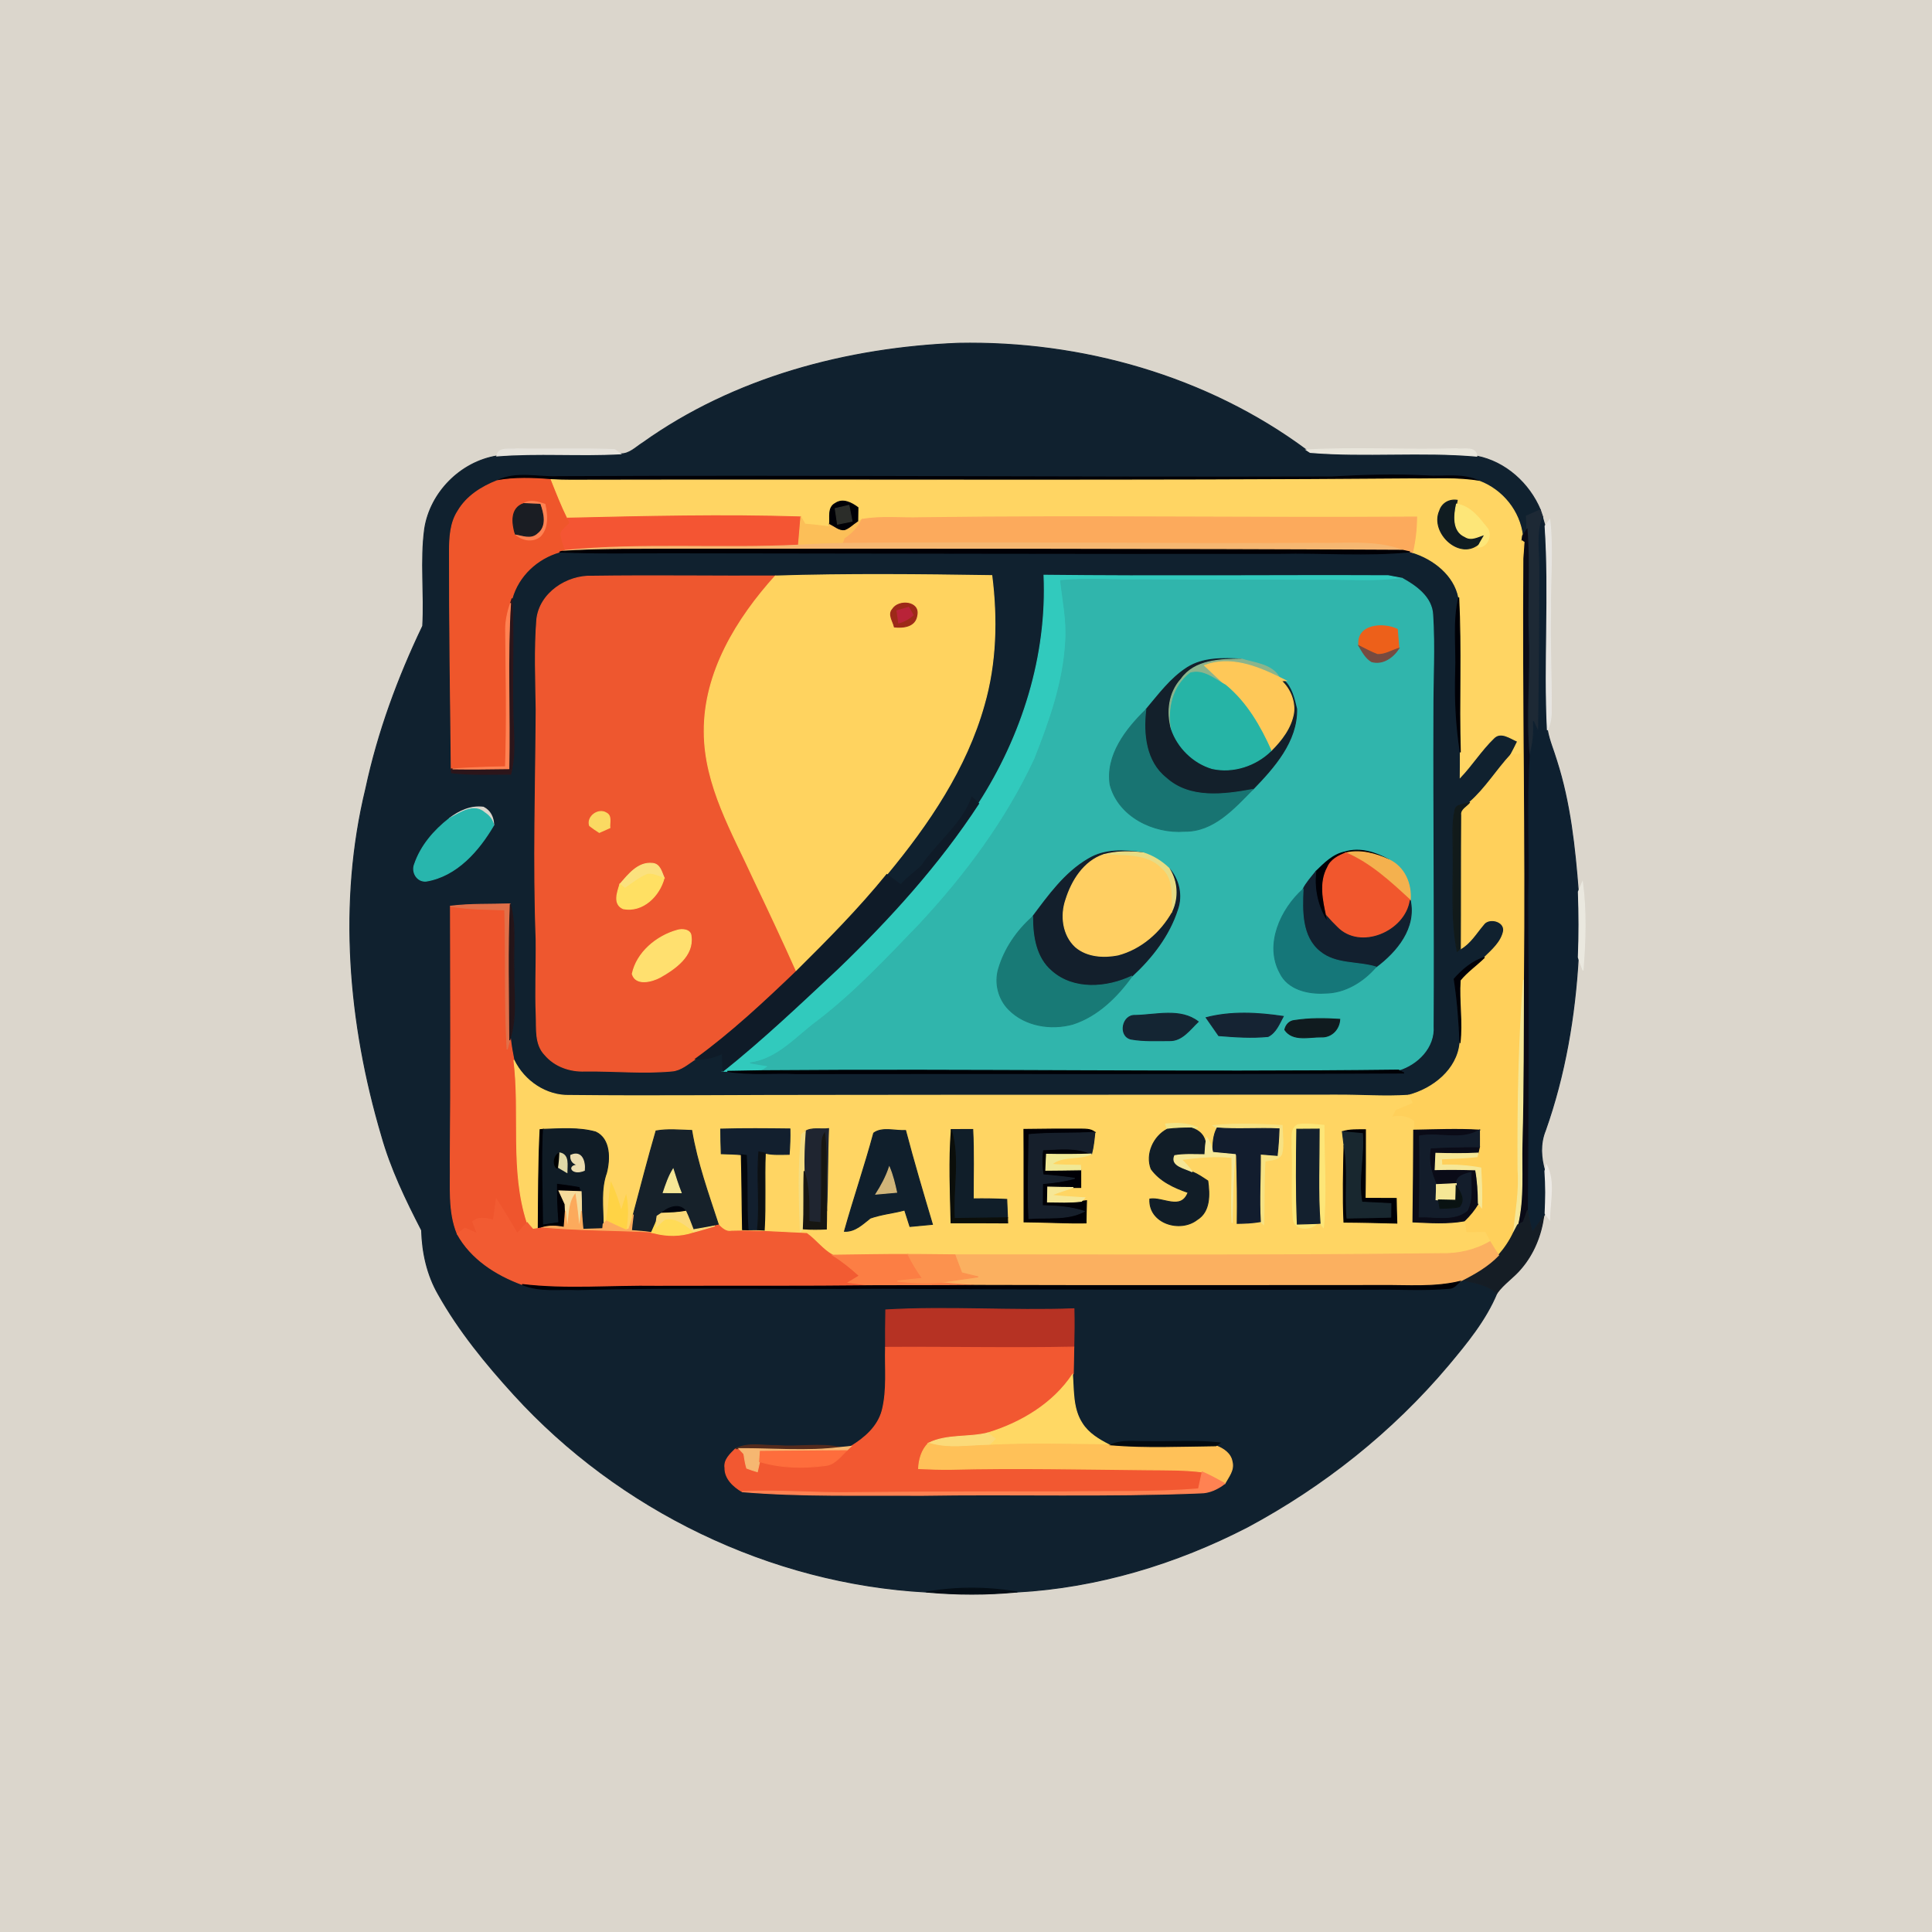 <?xml version="1.0" encoding="utf-8"?>
<svg xmlns="http://www.w3.org/2000/svg" height="512pt" version="1.1" viewBox="0 0 512 512" width="512pt">
<path d="M 0.00 0.00 L 512.00 0.00 L 512.00 512.00 L 0.00 512.00 L 0.00 0.00 Z" fill="#dbd6cc" opacity="1.00" stroke="#dbd6cc" stroke-width="0.25"/>
<path d="M 170.38 117.33 C 194.62 100.04 224.50 92.14 253.98 90.97 C 286.60 90.32 319.85 99.71 346.18 119.23 L 347.20 119.90 C 361.90 121.11 376.69 119.59 391.38 120.89 C 398.96 122.37 405.25 128.09 408.21 135.12 C 406.97 135.67 405.74 136.21 404.51 136.76 C 404.57 137.93 404.63 139.11 404.68 140.29 C 404.39 140.71 403.79 141.56 403.49 141.98 C 402.71 135.49 398.22 129.91 392.15 127.57 C 387.76 125.32 382.66 126.44 377.94 126.10 C 369.62 125.66 361.30 125.92 352.99 126.39 C 284.66 126.59 216.33 125.99 148.01 126.31 C 142.59 126.57 136.84 124.85 131.75 127.39 C 127.64 129.00 123.68 131.49 121.39 135.38 C 119.33 138.51 119.14 142.36 119.12 145.99 C 119.09 165.25 119.37 184.51 119.59 203.77 L 119.65 204.79 C 124.86 205.43 130.11 205.16 135.34 205.16 C 136.82 199.54 135.94 193.73 135.93 188.01 C 135.73 178.20 136.19 168.38 135.70 158.58 C 137.37 152.61 142.36 147.97 148.27 146.29 C 157.83 146.70 167.40 146.51 176.97 146.51 C 230.97 146.55 284.97 146.73 338.97 146.66 C 350.53 146.40 362.13 147.38 373.66 146.25 L 374.33 146.39 C 379.89 148.08 385.43 152.40 386.58 158.34 C 385.04 164.83 386.02 171.50 385.76 178.09 C 385.54 185.21 385.87 192.34 387.00 199.38 C 387.03 201.59 386.98 203.81 386.97 206.02 C 390.11 202.71 392.56 198.79 395.85 195.62 C 397.72 193.67 400.27 195.68 402.18 196.47 C 401.60 197.66 401.01 198.85 400.38 200.01 C 396.61 204.09 393.69 208.93 389.50 212.61 C 388.33 213.32 386.00 212.94 385.60 214.55 C 384.72 218.28 385.14 222.17 385.08 225.97 C 385.23 234.68 384.47 243.49 386.16 252.10 C 386.37 251.94 386.80 251.63 387.01 251.48 C 389.66 249.98 391.17 247.31 393.09 245.07 C 394.45 242.98 398.86 244.02 398.46 246.76 C 397.86 249.67 395.45 251.73 393.42 253.71 C 390.16 254.72 387.59 256.94 385.37 259.44 C 386.25 265.06 386.67 270.74 386.91 276.42 C 386.22 283.50 379.78 288.56 373.27 290.26 C 366.86 290.68 360.44 290.16 354.03 290.21 C 309.35 290.27 264.68 290.21 220.01 290.28 C 197.01 290.25 174.02 290.55 151.03 290.30 C 144.73 290.50 138.88 286.51 136.19 280.92 C 135.80 278.98 135.45 277.03 135.25 275.06 C 137.03 269.20 136.08 263.05 136.19 257.04 C 135.96 251.21 136.81 245.25 135.23 239.54 C 129.94 239.71 124.64 239.50 119.38 240.15 C 119.40 262.76 119.53 285.38 119.32 308.00 C 119.47 314.34 118.72 320.98 121.19 327.01 C 124.84 333.63 131.43 337.85 138.37 340.40 C 142.98 342.43 148.17 341.52 153.05 341.77 C 180.03 341.05 207.02 341.62 234.00 341.42 C 277.33 341.68 320.65 341.73 363.98 341.66 C 370.62 341.57 377.30 342.02 383.93 341.44 C 385.24 341.47 386.05 340.39 386.91 339.59 C 387.07 339.51 387.37 339.33 387.53 339.24 C 390.72 339.93 394.19 340.38 396.69 342.72 C 393.71 349.88 388.71 355.94 383.78 361.83 C 369.01 379.35 350.77 393.86 330.59 404.67 C 311.71 414.42 290.83 420.74 269.58 421.90 C 261.64 420.54 253.41 420.53 245.47 421.91 C 204.14 419.67 164.11 400.21 136.25 369.66 C 128.75 361.43 121.62 352.73 116.15 342.99 C 113.18 337.83 111.89 331.93 111.73 326.02 C 107.56 317.94 103.59 309.71 101.12 300.91 C 92.36 271.25 89.59 239.22 96.95 208.96 C 100.14 194.03 105.44 179.65 112.02 165.91 C 112.52 157.37 111.39 148.67 112.54 140.13 C 114.02 130.52 122.06 122.42 131.65 120.84 C 142.56 119.95 153.53 120.87 164.46 120.27 C 166.81 120.37 168.52 118.48 170.38 117.33 Z" fill="#10212f" opacity="1.00" stroke="#10212f" stroke-width="0.25"/>
<path d="M 131.65 120.84 C 132.08 118.29 135.15 119.27 136.98 118.95 C 145.61 119.11 154.26 118.78 162.88 119.14 C 163.28 119.42 164.07 119.99 164.46 120.27 C 153.53 120.87 142.56 119.95 131.65 120.84 Z" fill="#e6e3dc" opacity="1.00" stroke="#e6e3dc" stroke-width="0.25"/>
<path d="M 346.18 119.23 C 359.40 118.48 372.67 119.32 385.91 118.92 C 387.78 119.26 391.14 118.12 391.38 120.89 C 376.69 119.59 361.90 121.11 347.20 119.90 L 346.18 119.23 Z" fill="#e9e6dc" opacity="1.00" stroke="#e9e6dc" stroke-width="0.25"/>
<path d="M 131.75 127.39 C 136.84 124.85 142.59 126.57 148.01 126.31 C 216.33 125.99 284.66 126.59 352.99 126.39 C 361.30 125.92 369.62 125.66 377.94 126.10 C 382.66 126.44 387.76 125.32 392.15 127.57 C 386.17 126.51 380.08 127.00 374.04 126.91 C 301.69 127.49 229.33 127.09 156.98 127.24 C 153.35 127.25 149.71 127.32 146.09 127.11 C 141.32 126.72 136.48 126.52 131.75 127.39 Z" fill="#000006" opacity="1.00" stroke="#000006" stroke-width="0.25"/>
<path d="M 121.39 135.38 C 123.68 131.49 127.64 129.00 131.75 127.39 C 136.48 126.52 141.32 126.72 146.09 127.11 C 147.46 130.55 148.80 134.00 150.44 137.32 C 150.64 137.73 150.84 138.15 151.05 138.56 C 150.25 139.55 148.91 140.25 148.62 141.55 C 148.80 143.04 149.40 144.43 149.85 145.85 C 149.63 145.91 149.20 146.03 148.99 146.09 L 148.27 146.29 C 142.36 147.97 137.37 152.61 135.70 158.58 C 135.60 158.89 135.40 159.52 135.30 159.83 C 134.52 162.13 133.97 164.52 134.00 166.96 C 134.11 179.04 134.39 191.13 133.96 203.21 C 129.28 203.29 124.60 203.47 119.93 203.77 L 119.59 203.77 C 119.37 184.51 119.09 165.25 119.12 145.99 C 119.14 142.36 119.33 138.51 121.39 135.38 Z" fill="#ef562b" opacity="1.00" stroke="#ef562b" stroke-width="0.25"/>
<path d="M 146.09 127.11 C 149.71 127.32 153.35 127.25 156.98 127.24 C 229.33 127.09 301.69 127.49 374.04 126.91 C 380.08 127.00 386.17 126.51 392.15 127.57 C 398.22 129.91 402.71 135.49 403.49 141.98 C 403.45 142.32 403.35 142.99 403.31 143.32 C 402.94 148.54 403.47 153.77 403.28 159.00 C 402.94 172.60 403.92 186.22 403.18 199.82 C 402.48 199.86 401.08 199.96 400.38 200.01 C 401.01 198.85 401.60 197.66 402.18 196.47 C 400.27 195.68 397.72 193.67 395.85 195.62 C 392.56 198.79 390.11 202.71 386.97 206.02 C 386.98 203.81 387.03 201.59 387.00 199.38 C 386.60 185.71 387.27 172.00 386.58 158.34 C 385.43 152.40 379.89 148.08 374.33 146.39 C 375.05 143.32 375.40 140.17 375.42 137.02 C 331.59 137.32 287.76 136.61 243.93 137.20 C 238.77 137.37 233.55 136.73 228.44 137.66 L 227.31 138.38 C 227.33 137.41 227.35 135.48 227.36 134.51 C 225.69 133.26 223.36 132.02 221.38 133.40 C 219.29 134.48 220.05 137.14 219.83 139.03 L 219.82 139.61 C 217.66 139.35 215.50 139.06 213.33 138.91 C 212.96 138.27 212.60 137.63 212.24 136.99 C 191.65 136.35 171.03 136.85 150.44 137.32 C 148.80 134.00 147.46 130.55 146.09 127.11 Z" fill="#ffd563" opacity="1.00" stroke="#ffd563" stroke-width="0.25"/>
<path d="M 138.79 133.45 C 140.60 132.35 142.55 133.05 144.41 133.64 C 145.03 136.47 145.33 139.85 143.17 142.13 C 141.08 143.78 138.39 143.18 136.54 141.52 C 138.46 141.82 140.70 142.85 142.36 141.28 C 144.80 139.45 143.97 136.08 143.11 133.64 C 141.67 133.56 140.23 133.50 138.79 133.45 Z" fill="#ff8252" opacity="1.00" stroke="#ff8252" stroke-width="0.25"/>
<path d="M 221.38 133.40 C 223.36 132.02 225.69 133.26 227.36 134.51 C 227.35 135.48 227.33 137.41 227.31 138.38 C 226.16 139.12 225.17 140.20 223.84 140.63 C 222.32 140.82 221.09 139.66 219.83 139.03 C 220.05 137.14 219.29 134.48 221.38 133.40 Z" fill="#000006" opacity="1.00" stroke="#000006" stroke-width="0.25"/>
<path d="M 381.52 135.36 C 382.16 133.34 384.09 132.26 386.18 132.58 L 385.98 133.60 C 385.35 136.52 384.88 140.76 388.24 142.22 C 389.96 143.36 391.80 142.09 393.51 141.65 C 393.19 142.19 392.56 143.28 392.24 143.82 C 387.16 148.88 378.88 141.24 381.52 135.36 Z" fill="#101c21" opacity="1.00" stroke="#101c21" stroke-width="0.25"/>
<path d="M 136.54 141.52 C 135.68 138.62 135.23 134.68 138.79 133.45 C 140.23 133.50 141.67 133.56 143.11 133.64 C 143.97 136.08 144.80 139.45 142.36 141.28 C 140.70 142.85 138.46 141.82 136.54 141.52 Z" fill="#1a1d23" opacity="1.00" stroke="#1a1d23" stroke-width="0.25"/>
<path d="M 221.33 134.77 C 222.54 134.49 223.76 134.20 224.98 133.92 C 225.25 135.32 225.53 136.73 225.80 138.13 C 224.51 138.39 223.23 138.65 221.95 138.92 C 221.74 137.53 221.53 136.15 221.33 134.77 Z" fill="#2b2d29" opacity="1.00" stroke="#2b2d29" stroke-width="0.25"/>
<path d="M 388.24 142.22 C 384.88 140.76 385.35 136.52 385.98 133.60 C 389.67 134.13 391.92 137.22 394.09 139.93 C 395.53 141.72 394.18 145.09 391.69 145.00 L 392.24 143.82 C 392.56 143.28 393.19 142.19 393.51 141.65 C 391.80 142.09 389.96 143.36 388.24 142.22 Z" fill="#fde678" opacity="1.00" stroke="#fde678" stroke-width="0.25"/>
<path d="M 404.51 136.76 C 405.74 136.21 406.97 135.67 408.21 135.12 C 408.36 135.59 408.68 136.51 408.84 136.98 L 408.80 137.13 C 407.22 141.62 408.12 146.39 408.05 151.02 C 408.04 165.36 407.97 179.70 407.71 194.04 C 407.26 193.07 406.81 192.11 406.37 191.14 C 406.57 194.30 406.27 197.45 405.27 200.46 C 404.24 189.99 405.44 179.49 405.03 169.00 C 404.66 159.43 405.45 149.84 404.68 140.29 C 404.63 139.11 404.57 137.93 404.51 136.76 Z" fill="#1d2935" opacity="1.00" stroke="#1d2935" stroke-width="0.25"/>
<path d="M 150.44 137.32 C 171.03 136.85 191.65 136.35 212.24 136.99 C 212.03 139.48 211.81 141.97 211.60 144.47 C 191.03 145.47 170.37 143.88 149.85 145.85 C 149.40 144.43 148.80 143.04 148.62 141.55 C 148.91 140.25 150.25 139.55 151.05 138.56 C 150.84 138.15 150.64 137.73 150.44 137.32 Z" fill="#f45533" opacity="1.00" stroke="#f45533" stroke-width="0.25"/>
<path d="M 212.24 136.99 C 212.60 137.63 212.96 138.27 213.33 138.91 C 215.50 139.06 217.66 139.35 219.82 139.61 L 219.83 139.03 C 221.09 139.66 222.32 140.82 223.84 140.63 C 225.17 140.20 226.16 139.12 227.31 138.38 L 228.44 137.66 C 227.46 139.77 225.87 141.45 223.94 142.73 C 223.83 143.04 223.60 143.68 223.48 144.00 C 219.52 144.07 215.56 144.25 211.60 144.47 C 211.81 141.97 212.03 139.48 212.24 136.99 Z" fill="#fcbf58" opacity="1.00" stroke="#fcbf58" stroke-width="0.25"/>
<path d="M 228.44 137.66 C 233.55 136.73 238.77 137.37 243.93 137.20 C 287.76 136.61 331.59 137.32 375.42 137.02 C 375.40 140.17 375.05 143.32 374.33 146.39 L 373.66 146.25 C 373.18 146.15 372.21 145.94 371.73 145.83 C 364.45 143.11 356.58 144.18 349.00 143.98 C 307.16 144.19 265.32 143.60 223.48 144.00 C 223.60 143.68 223.83 143.04 223.94 142.73 C 225.87 141.45 227.46 139.77 228.44 137.66 Z" fill="#fcaa5c" opacity="1.00" stroke="#fcaa5c" stroke-width="0.25"/>
<path d="M 408.05 151.02 C 408.12 146.39 407.22 141.62 408.80 137.13 C 408.96 137.70 409.29 138.84 409.46 139.41 C 410.66 157.39 409.18 175.49 410.07 193.48 C 410.57 196.27 411.72 198.88 412.53 201.60 C 416.13 212.82 417.37 224.62 418.28 236.33 C 418.49 242.12 418.51 247.92 418.27 253.72 C 417.38 269.31 414.76 284.85 409.54 299.60 C 408.11 303.10 408.36 306.85 409.41 310.40 C 409.70 314.12 409.65 317.85 409.46 321.58 C 409.37 321.76 409.19 322.12 409.11 322.30 C 408.12 323.75 407.09 325.18 406.06 326.61 C 405.59 324.67 405.12 322.73 404.77 320.77 C 405.00 293.18 405.06 265.59 404.86 238.00 C 405.26 225.49 404.43 212.96 405.27 200.46 C 406.27 197.45 406.57 194.30 406.37 191.14 C 406.81 192.11 407.26 193.07 407.71 194.04 C 407.97 179.70 408.04 165.36 408.05 151.02 Z" fill="#0e2030" opacity="1.00" stroke="#0e2030" stroke-width="0.25"/>
<path d="M 409.46 139.41 C 409.77 138.99 410.40 138.15 410.71 137.72 C 411.62 145.79 410.78 153.91 410.93 162.00 C 410.71 170.68 411.18 179.35 411.11 188.03 C 411.15 189.90 410.90 191.78 410.07 193.48 C 409.18 175.49 410.66 157.39 409.46 139.41 Z" fill="#e7e5e1" opacity="1.00" stroke="#e7e5e1" stroke-width="0.25"/>
<path d="M 403.49 141.98 C 403.79 141.56 404.39 140.71 404.68 140.29 C 405.45 149.84 404.66 159.43 405.03 169.00 C 405.44 179.49 404.24 189.99 405.27 200.46 C 404.43 212.96 405.26 225.49 404.86 238.00 C 405.06 265.59 405.00 293.18 404.77 320.77 C 404.44 321.82 404.08 322.85 403.67 323.87 C 403.30 324.06 402.55 324.44 402.18 324.62 C 403.88 317.54 403.15 310.22 403.35 303.01 C 403.74 288.57 403.68 274.12 403.74 259.68 C 404.14 222.47 403.29 185.25 403.58 148.03 C 403.66 146.95 403.81 144.78 403.89 143.70 C 403.74 143.61 403.45 143.42 403.31 143.32 C 403.35 142.99 403.45 142.32 403.49 141.98 Z" fill="#0a0b17" opacity="1.00" stroke="#0a0b17" stroke-width="0.25"/>
<path d="M 403.31 143.32 C 403.45 143.42 403.74 143.61 403.89 143.70 C 403.81 144.78 403.66 146.95 403.58 148.03 C 403.29 185.25 404.14 222.47 403.74 259.68 C 402.47 276.42 402.18 293.22 402.29 310.00 C 402.71 315.60 401.68 321.13 401.10 326.68 C 400.08 328.85 398.73 330.85 397.14 332.65 C 396.36 331.46 395.59 330.28 394.87 329.06 C 394.54 328.46 393.88 327.24 393.55 326.63 C 391.87 326.64 390.19 326.65 388.52 326.67 C 388.36 325.63 388.20 324.59 388.06 323.55 C 389.50 322.18 390.77 320.62 391.78 318.90 C 391.99 319.18 392.42 319.73 392.63 320.01 C 392.78 316.51 392.63 313.01 392.42 309.52 C 389.01 308.89 385.55 308.66 382.10 308.76 C 382.07 308.35 382.03 307.53 382.00 307.12 C 385.15 306.99 388.30 306.90 391.44 306.53 L 391.70 305.58 C 391.80 305.17 391.99 304.35 392.08 303.93 C 392.10 302.45 392.07 300.97 392.07 299.49 C 386.26 299.14 380.45 299.40 374.64 299.50 C 374.65 298.91 374.68 297.75 374.69 297.17 C 372.96 295.83 370.87 295.61 368.79 296.08 C 369.11 295.41 369.43 294.74 369.76 294.08 C 371.24 293.46 372.72 292.84 374.21 292.22 C 373.98 291.73 373.50 290.75 373.27 290.26 C 379.78 288.56 386.22 283.50 386.91 276.42 C 387.58 270.88 386.58 265.32 386.96 259.78 C 388.83 257.48 391.33 255.80 393.42 253.71 C 395.45 251.73 397.86 249.67 398.46 246.76 C 398.86 244.02 394.45 242.98 393.09 245.07 C 391.17 247.31 389.66 249.98 387.01 251.48 C 387.08 239.64 387.02 227.80 387.10 215.96 C 386.90 214.38 388.69 213.67 389.50 212.61 C 393.69 208.93 396.61 204.09 400.38 200.01 C 401.08 199.96 402.48 199.86 403.18 199.82 C 403.92 186.22 402.94 172.60 403.28 159.00 C 403.47 153.77 402.94 148.54 403.31 143.32 Z" fill="#ffd05b" opacity="1.00" stroke="#ffd05b" stroke-width="0.25"/>
<path d="M 149.85 145.85 C 170.37 143.88 191.03 145.47 211.60 144.47 C 215.56 144.25 219.52 144.07 223.48 144.00 C 265.32 143.60 307.16 144.19 349.00 143.98 C 356.58 144.18 364.45 143.11 371.73 145.83 C 308.15 145.50 244.57 145.55 181.00 145.53 C 170.33 145.60 159.64 145.43 148.99 146.09 C 149.20 146.03 149.63 145.91 149.85 145.85 Z" fill="#f6b771" opacity="1.00" stroke="#f6b771" stroke-width="0.25"/>
<path d="M 181.00 145.53 C 244.57 145.55 308.15 145.50 371.73 145.83 C 372.21 145.94 373.18 146.15 373.66 146.25 C 362.13 147.38 350.53 146.40 338.97 146.66 C 284.97 146.73 230.97 146.55 176.97 146.51 C 167.40 146.51 157.83 146.70 148.27 146.29 L 148.99 146.09 C 159.64 145.43 170.33 145.60 181.00 145.53 Z" fill="#000006" opacity="1.00" stroke="#000006" stroke-width="0.25"/>
<path d="M 142.26 164.17 C 143.01 157.17 150.27 152.42 156.98 152.70 C 173.14 152.47 189.30 152.72 205.46 152.65 C 195.25 163.98 186.49 178.22 186.63 193.96 C 186.66 208.18 194.16 220.73 199.88 233.29 C 203.70 241.28 207.46 249.31 211.08 257.40 C 202.55 265.57 193.89 273.68 184.32 280.63 C 182.37 281.89 180.50 283.63 178.09 283.83 C 170.41 284.54 162.71 283.75 155.02 283.85 C 151.07 284.01 147.03 282.62 144.43 279.56 C 141.71 276.77 142.24 272.59 142.10 269.04 C 141.82 262.37 142.16 255.71 142.08 249.04 C 141.31 228.72 141.96 208.38 142.09 188.05 C 141.97 180.09 141.63 172.11 142.26 164.17 Z" fill="#ee572f" opacity="1.00" stroke="#ee572f" stroke-width="0.25"/>
<path d="M 205.46 152.65 C 224.58 152.05 243.72 152.25 262.84 152.54 C 264.28 163.95 264.01 175.70 260.81 186.81 C 256.08 203.66 246.07 218.40 235.02 231.74 C 227.64 240.83 219.39 249.16 211.08 257.40 C 207.46 249.31 203.70 241.28 199.88 233.29 C 194.16 220.73 186.66 208.18 186.63 193.96 C 186.49 178.22 195.25 163.98 205.46 152.65 Z" fill="#ffd35f" opacity="1.00" stroke="#ffd35f" stroke-width="0.25"/>
<path d="M 276.67 152.44 C 307.08 152.78 337.51 152.44 367.91 152.57 C 368.84 152.75 370.69 153.10 371.62 153.28 C 364.77 154.29 357.83 153.72 350.94 153.77 C 334.96 153.70 318.98 153.80 303.00 153.65 C 295.69 153.84 288.37 153.15 281.08 153.86 C 281.66 159.18 282.80 164.48 282.43 169.86 C 281.88 180.72 278.19 191.10 274.23 201.12 C 266.70 217.32 255.93 231.80 243.80 244.84 C 235.13 253.83 226.57 263.02 216.62 270.63 C 210.99 274.78 206.15 280.69 198.81 281.69 C 200.46 281.95 202.10 282.23 203.75 282.51 C 203.14 282.92 202.53 283.33 201.92 283.75 C 198.86 283.79 195.81 283.87 192.76 283.91 C 192.45 283.91 191.84 283.91 191.54 283.91 C 202.16 275.43 212.01 266.06 221.93 256.79 C 235.80 243.46 248.82 229.09 259.36 212.95 C 270.89 195.06 277.61 173.84 276.67 152.44 Z" fill="#31cabd" opacity="1.00" stroke="#31cabd" stroke-width="0.25"/>
<path d="M 371.62 153.28 C 375.31 155.33 379.44 158.26 379.68 162.90 C 380.24 171.57 379.71 180.27 379.74 188.96 C 379.64 216.65 379.97 244.34 379.80 272.02 C 380.18 277.56 375.65 282.09 370.64 283.59 C 314.41 284.27 258.16 283.29 201.92 283.75 C 202.53 283.33 203.14 282.92 203.75 282.51 C 202.10 282.23 200.46 281.95 198.81 281.69 C 206.15 280.69 210.99 274.78 216.62 270.63 C 226.57 263.02 235.13 253.83 243.80 244.84 C 255.93 231.80 266.70 217.32 274.23 201.12 C 278.19 191.10 281.88 180.72 282.43 169.86 C 282.80 164.48 281.66 159.18 281.08 153.86 C 288.37 153.15 295.69 153.84 303.00 153.65 C 318.98 153.80 334.96 153.70 350.94 153.77 C 357.83 153.72 364.77 154.29 371.62 153.28 Z" fill="#30b5ac" opacity="1.00" stroke="#30b5ac" stroke-width="0.25"/>
<path d="M 135.30 159.83 C 135.40 159.52 135.60 158.89 135.70 158.58 C 136.19 168.38 135.73 178.20 135.93 188.01 C 135.94 193.73 136.82 199.54 135.34 205.16 C 130.11 205.16 124.86 205.43 119.65 204.79 L 119.59 203.77 L 119.93 203.77 C 124.91 203.84 129.88 203.79 134.85 203.71 C 135.18 189.09 134.37 174.43 135.30 159.83 Z" fill="#2c151a" opacity="1.00" stroke="#2c151a" stroke-width="0.25"/>
<path d="M 385.76 178.09 C 386.02 171.50 385.04 164.83 386.58 158.34 C 387.27 172.00 386.60 185.71 387.00 199.38 C 385.87 192.34 385.54 185.21 385.76 178.09 Z" fill="#000006" opacity="1.00" stroke="#000006" stroke-width="0.25"/>
<path d="M 134.00 166.96 C 133.97 164.52 134.52 162.13 135.30 159.83 C 134.37 174.43 135.18 189.09 134.85 203.71 C 129.88 203.79 124.91 203.84 119.93 203.77 C 124.60 203.47 129.28 203.29 133.96 203.21 C 134.39 191.13 134.11 179.04 134.00 166.96 Z" fill="#ff8252" opacity="1.00" stroke="#ff8252" stroke-width="0.25"/>
<path d="M 236.54 161.44 C 238.08 158.88 243.77 159.32 242.99 163.03 C 242.60 166.06 239.49 166.41 237.02 166.16 C 236.70 164.67 235.26 162.82 236.54 161.44 Z" fill="#9d2918" opacity="1.00" stroke="#9d2918" stroke-width="0.25"/>
<path d="M 237.70 161.86 C 238.73 161.55 239.76 161.24 240.80 160.94 C 241.10 161.45 241.70 162.48 241.99 162.99 C 240.90 163.99 239.60 164.70 238.17 165.09 C 238.05 164.28 237.82 162.66 237.70 161.86 Z" fill="#b92338" opacity="1.00" stroke="#b92338" stroke-width="0.25"/>
<path d="M 360.12 171.14 C 359.43 165.45 366.52 164.97 370.30 166.77 C 370.42 168.45 370.56 170.14 370.72 171.82 C 368.84 172.38 367.04 173.56 365.03 173.46 C 363.33 172.83 361.74 171.94 360.12 171.14 Z" fill="#ed601a" opacity="1.00" stroke="#ed601a" stroke-width="0.25"/>
<path d="M 360.12 171.14 C 361.74 171.94 363.33 172.83 365.03 173.46 C 367.04 173.56 368.84 172.38 370.72 171.82 C 369.19 174.21 366.43 176.20 363.47 175.33 C 361.89 174.37 361.02 172.68 360.12 171.14 Z" fill="#764b40" opacity="1.00" stroke="#764b40" stroke-width="0.25"/>
<path d="M 314.64 176.93 C 318.91 174.22 324.18 174.43 329.03 174.66 C 323.43 174.72 316.58 174.87 313.02 179.97 C 309.75 183.56 309.15 188.68 310.44 193.23 C 312.11 198.13 316.26 202.21 321.24 203.67 C 326.81 204.91 332.82 202.91 336.85 198.93 C 339.62 196.18 342.15 192.90 342.82 188.96 C 343.23 185.80 341.88 182.57 339.57 180.42 C 339.76 180.41 340.12 180.39 340.30 180.39 C 342.25 182.01 343.04 185.35 343.63 187.90 C 343.78 196.53 337.61 203.39 331.98 209.22 C 324.34 210.62 315.26 211.85 308.99 206.15 C 303.61 201.87 302.88 194.49 303.64 188.12 C 307.03 184.14 310.17 179.78 314.64 176.93 Z" fill="#13202b" opacity="1.00" stroke="#13202b" stroke-width="0.25"/>
<path d="M 313.02 179.97 C 316.58 174.87 323.43 174.72 329.03 174.66 C 332.50 175.75 337.02 176.01 339.01 179.49 C 332.94 176.52 325.94 173.81 319.21 176.35 C 321.05 178.09 322.90 179.84 324.76 181.57 C 321.93 180.06 318.91 177.36 315.49 178.35 C 310.86 181.82 309.50 187.73 310.44 193.23 C 309.15 188.68 309.75 183.56 313.02 179.97 Z" fill="#8bb48c" opacity="1.00" stroke="#8bb48c" stroke-width="0.25"/>
<path d="M 319.21 176.35 C 325.94 173.81 332.94 176.52 339.01 179.49 L 340.75 180.36 L 340.30 180.39 C 340.12 180.39 339.76 180.41 339.57 180.42 C 341.88 182.57 343.23 185.80 342.82 188.96 C 342.15 192.90 339.62 196.18 336.85 198.93 C 333.95 192.45 330.32 186.14 324.76 181.57 C 322.90 179.84 321.05 178.09 319.21 176.35 Z" fill="#fec858" opacity="1.00" stroke="#fec858" stroke-width="0.25"/>
<path d="M 315.49 178.35 C 318.91 177.36 321.93 180.06 324.76 181.57 C 330.32 186.14 333.95 192.45 336.85 198.93 C 332.82 202.91 326.81 204.91 321.24 203.67 C 316.26 202.21 312.11 198.13 310.44 193.23 C 309.50 187.73 310.86 181.82 315.49 178.35 Z" fill="#26b4a6" opacity="1.00" stroke="#26b4a6" stroke-width="0.25"/>
<path d="M 294.20 207.98 C 292.99 200.19 298.38 193.24 303.64 188.12 C 302.88 194.49 303.61 201.87 308.99 206.15 C 315.26 211.85 324.34 210.62 331.98 209.22 C 327.05 214.22 321.59 220.41 313.94 220.29 C 305.74 220.94 296.40 216.38 294.20 207.98 Z" fill="#187472" opacity="1.00" stroke="#187472" stroke-width="0.25"/>
<path d="M 257.59 211.26 C 258.18 211.82 258.77 212.38 259.36 212.95 C 248.82 229.09 235.80 243.46 221.93 256.79 C 212.01 266.06 202.16 275.43 191.54 283.91 C 191.51 282.33 191.48 280.76 191.45 279.20 C 189.21 280.22 186.81 280.85 184.32 280.63 C 193.89 273.68 202.55 265.57 211.08 257.40 C 219.39 249.16 227.64 240.83 235.02 231.74 C 236.25 232.65 237.48 233.57 238.72 234.48 C 240.35 232.56 242.49 231.18 244.26 229.42 C 248.47 223.18 254.92 218.53 257.59 211.26 Z" fill="#0f1b28" opacity="1.00" stroke="#0f1b28" stroke-width="0.25"/>
<path d="M 385.60 214.55 C 386.00 212.94 388.33 213.32 389.50 212.61 C 388.69 213.67 386.90 214.38 387.10 215.96 C 387.02 227.80 387.08 239.64 387.01 251.48 C 386.80 251.63 386.37 251.94 386.16 252.10 C 384.47 243.49 385.23 234.68 385.08 225.97 C 385.14 222.17 384.72 218.28 385.60 214.55 Z" fill="#111a1a" opacity="1.00" stroke="#111a1a" stroke-width="0.25"/>
<path d="M 119.07 216.92 C 121.66 214.94 124.77 213.48 128.11 213.92 C 129.97 214.86 130.80 216.66 130.84 218.67 C 130.50 217.31 129.68 216.18 128.49 215.43 C 125.54 212.76 121.90 215.50 119.07 216.92 Z" fill="#dbd6cc" opacity="1.00" stroke="#dbd6cc" stroke-width="0.25"/>
<path d="M 119.07 216.92 C 121.90 215.50 125.54 212.76 128.49 215.43 C 129.68 216.18 130.50 217.31 130.84 218.67 C 126.92 225.39 121.06 232.15 112.99 233.50 C 110.54 233.77 108.98 231.14 109.88 228.98 C 111.53 224.13 115.06 220.03 119.07 216.92 Z" fill="#28b6ad" opacity="1.00" stroke="#28b6ad" stroke-width="0.25"/>
<path d="M 156.25 218.82 C 155.44 216.44 158.55 214.12 160.66 215.44 C 162.19 216.19 161.46 218.02 161.62 219.36 C 160.92 219.67 159.52 220.29 158.82 220.61 C 157.93 220.05 157.08 219.46 156.25 218.82 Z" fill="#fad962" opacity="1.00" stroke="#fad962" stroke-width="0.25"/>
<path d="M 288.42 227.64 C 292.78 224.97 298.11 225.26 302.96 226.00 C 299.47 225.58 295.89 225.57 292.47 226.49 C 287.23 228.26 284.04 233.38 282.47 238.42 C 281.01 242.62 281.64 247.84 285.03 250.94 C 288.06 253.55 292.45 253.82 296.23 253.09 C 302.36 251.49 307.46 247.02 310.53 241.56 C 312.28 237.86 312.02 233.62 309.85 230.17 C 312.45 233.06 313.37 237.35 312.05 241.04 C 309.86 247.91 305.26 253.82 300.02 258.66 C 293.34 261.84 284.50 262.56 278.63 257.34 C 274.48 253.79 273.64 248.12 273.65 242.96 C 277.90 237.30 282.18 231.27 288.42 227.64 Z" fill="#131f2c" opacity="1.00" stroke="#131f2c" stroke-width="0.25"/>
<path d="M 356.47 225.77 C 360.43 224.55 364.54 225.93 368.03 227.81 C 364.50 226.22 360.56 225.15 356.69 226.03 C 354.73 226.78 352.66 227.82 351.82 229.88 C 349.62 233.90 350.68 238.61 351.59 242.83 L 351.76 244.35 C 349.24 240.36 348.12 235.67 348.71 230.98 C 350.95 228.79 353.27 226.40 356.47 225.77 Z" fill="#000006" opacity="1.00" stroke="#000006" stroke-width="0.25"/>
<path d="M 292.47 226.49 C 295.89 225.57 299.47 225.58 302.96 226.00 C 305.55 226.80 307.91 228.28 309.85 230.17 C 312.02 233.62 312.28 237.86 310.53 241.56 C 310.21 237.75 311.07 233.08 307.82 230.26 C 303.85 226.09 297.66 226.98 292.47 226.49 Z" fill="#e8dc84" opacity="1.00" stroke="#e8dc84" stroke-width="0.25"/>
<path d="M 356.69 226.03 C 360.56 225.15 364.50 226.22 368.03 227.81 C 372.18 229.72 374.09 234.18 373.73 238.58 C 368.57 233.80 363.23 228.83 356.69 226.03 Z" fill="#f4b14e" opacity="1.00" stroke="#f4b14e" stroke-width="0.25"/>
<path d="M 282.47 238.42 C 284.04 233.38 287.23 228.26 292.47 226.49 C 297.66 226.98 303.85 226.09 307.82 230.26 C 311.07 233.08 310.21 237.75 310.53 241.56 C 307.46 247.02 302.36 251.49 296.23 253.09 C 292.45 253.82 288.06 253.55 285.03 250.94 C 281.64 247.84 281.01 242.62 282.47 238.42 Z" fill="#ffcf62" opacity="1.00" stroke="#ffcf62" stroke-width="0.25"/>
<path d="M 351.82 229.88 C 352.66 227.82 354.73 226.78 356.69 226.03 C 363.23 228.83 368.57 233.80 373.73 238.58 C 372.51 246.95 360.43 252.11 354.28 245.67 C 353.33 244.77 352.45 243.81 351.59 242.83 C 350.68 238.61 349.62 233.90 351.82 229.88 Z" fill="#f1572d" opacity="1.00" stroke="#f1572d" stroke-width="0.25"/>
<path d="M 164.28 234.33 C 166.53 231.79 169.08 228.38 172.93 228.81 C 174.94 228.98 175.34 231.17 176.00 232.67 C 174.56 232.39 173.13 231.47 171.63 231.71 C 169.43 232.60 167.56 234.13 165.62 235.46 C 165.28 235.18 164.61 234.62 164.28 234.33 Z" fill="#fbe17e" opacity="1.00" stroke="#fbe17e" stroke-width="0.25"/>
<path d="M 171.63 231.71 C 173.13 231.47 174.56 232.39 176.00 232.67 C 174.78 237.40 170.37 241.82 165.16 240.82 C 162.41 239.61 163.62 236.48 164.28 234.33 C 164.61 234.62 165.28 235.18 165.62 235.46 C 167.56 234.13 169.43 232.60 171.63 231.71 Z" fill="#ffe063" opacity="1.00" stroke="#ffe063" stroke-width="0.25"/>
<path d="M 345.33 235.65 C 346.19 233.92 347.52 232.48 348.71 230.98 C 348.12 235.67 349.24 240.36 351.76 244.35 L 351.59 242.83 C 352.45 243.81 353.33 244.77 354.28 245.67 C 360.43 252.11 372.51 246.95 373.73 238.58 C 375.31 245.92 370.13 252.17 364.65 256.26 C 359.74 254.77 354.01 255.67 349.79 252.21 C 344.86 248.28 345.06 241.34 345.33 235.65 Z" fill="#12202f" opacity="1.00" stroke="#12202f" stroke-width="0.25"/>
<path d="M 419.37 233.76 C 420.41 241.50 420.13 249.38 419.52 257.15 C 419.06 256.01 418.64 254.87 418.27 253.72 C 418.51 247.92 418.49 242.12 418.28 236.33 C 418.55 235.69 419.10 234.40 419.37 233.76 Z" fill="#eae8df" opacity="1.00" stroke="#eae8df" stroke-width="0.25"/>
<path d="M 339.20 257.84 C 335.08 250.27 339.45 240.91 345.33 235.65 C 345.06 241.34 344.86 248.28 349.79 252.21 C 354.01 255.67 359.74 254.77 364.65 256.26 C 361.24 260.20 356.37 263.20 351.04 263.19 C 346.60 263.45 341.29 262.20 339.20 257.84 Z" fill="#157779" opacity="1.00" stroke="#157779" stroke-width="0.25"/>
<path d="M 119.32 308.00 C 119.53 285.38 119.40 262.76 119.38 240.15 C 124.12 240.99 128.96 240.97 133.76 241.11 C 134.16 253.44 133.67 265.78 134.39 278.10 C 134.64 277.29 134.87 276.48 135.09 275.67 L 135.25 275.06 C 135.45 277.03 135.80 278.98 136.19 280.92 C 137.94 295.23 135.19 310.04 139.70 324.00 C 138.82 324.96 137.94 325.93 137.07 326.90 C 135.29 323.83 133.44 320.78 131.54 317.78 C 131.28 319.63 131.02 321.49 130.77 323.34 C 128.90 322.89 126.88 322.37 125.26 323.75 C 125.67 324.79 126.08 325.85 126.48 326.90 C 125.40 326.43 124.32 325.96 123.25 325.49 C 122.73 325.87 121.70 326.63 121.19 327.01 C 118.72 320.98 119.47 314.34 119.32 308.00 Z" fill="#ef552d" opacity="1.00" stroke="#ef552d" stroke-width="0.25"/>
<path d="M 119.38 240.15 C 124.64 239.50 129.94 239.71 135.23 239.54 C 134.74 251.57 135.04 263.63 135.09 275.67 C 134.87 276.48 134.64 277.29 134.39 278.10 C 133.67 265.78 134.16 253.44 133.76 241.11 C 128.96 240.97 124.12 240.99 119.38 240.15 Z" fill="#e16f48" opacity="1.00" stroke="#e16f48" stroke-width="0.25"/>
<path d="M 135.23 239.54 C 136.81 245.25 135.96 251.21 136.19 257.04 C 136.08 263.05 137.03 269.20 135.25 275.06 L 135.09 275.67 C 135.04 263.63 134.74 251.57 135.23 239.54 Z" fill="#241418" opacity="1.00" stroke="#241418" stroke-width="0.25"/>
<path d="M 264.63 256.77 C 266.19 251.42 269.49 246.63 273.65 242.96 C 273.64 248.12 274.48 253.79 278.63 257.34 C 284.50 262.56 293.34 261.84 300.02 258.66 C 296.07 264.17 290.87 269.31 284.27 271.42 C 278.51 273.00 271.68 271.93 267.37 267.56 C 264.58 264.79 263.52 260.53 264.63 256.77 Z" fill="#187a76" opacity="1.00" stroke="#187a76" stroke-width="0.25"/>
<path d="M 179.47 246.54 C 180.80 246.11 183.11 246.33 183.14 248.14 C 183.84 253.32 178.89 256.74 174.95 258.97 C 172.77 260.16 168.46 261.27 167.56 258.10 C 168.75 252.41 174.02 248.05 179.47 246.54 Z" fill="#ffe06f" opacity="1.00" stroke="#ffe06f" stroke-width="0.25"/>
<path d="M 385.37 259.44 C 387.59 256.94 390.16 254.72 393.42 253.71 C 391.33 255.80 388.83 257.48 386.96 259.78 C 386.58 265.32 387.58 270.88 386.91 276.42 C 386.67 270.74 386.25 265.06 385.37 259.44 Z" fill="#000006" opacity="1.00" stroke="#000006" stroke-width="0.25"/>
<path d="M 402.29 310.00 C 402.18 293.22 402.47 276.42 403.74 259.68 C 403.68 274.12 403.74 288.57 403.35 303.01 C 403.15 310.22 403.88 317.54 402.18 324.62 C 401.81 325.30 401.45 325.98 401.10 326.68 C 401.68 321.13 402.71 315.60 402.29 310.00 Z" fill="#f6e796" opacity="1.00" stroke="#f6e796" stroke-width="0.25"/>
<path d="M 300.86 269.10 C 306.34 268.99 312.84 267.12 317.53 270.76 C 315.37 272.79 313.30 275.84 310.01 275.78 C 306.58 275.77 303.10 275.98 299.71 275.37 C 296.31 274.53 297.40 268.87 300.86 269.10 Z" fill="#142533" opacity="1.00" stroke="#142533" stroke-width="0.25"/>
<path d="M 319.65 269.69 C 326.27 267.96 333.36 268.35 340.07 269.36 C 339.01 271.30 338.16 273.62 336.06 274.68 C 331.71 275.11 327.32 274.81 322.97 274.45 C 321.87 272.86 320.75 271.28 319.65 269.69 Z" fill="#152333" opacity="1.00" stroke="#152333" stroke-width="0.25"/>
<path d="M 340.48 272.90 C 340.77 271.59 341.70 270.55 343.08 270.44 C 347.04 269.82 351.07 269.87 355.05 270.13 C 354.92 272.77 352.86 274.93 350.14 274.80 C 346.95 274.75 342.62 276.04 340.48 272.90 Z" fill="#101b1f" opacity="1.00" stroke="#101b1f" stroke-width="0.25"/>
<path d="M 136.19 280.92 C 138.88 286.51 144.73 290.50 151.03 290.30 C 174.02 290.55 197.01 290.25 220.01 290.28 C 264.68 290.21 309.35 290.27 354.03 290.21 C 360.44 290.16 366.86 290.68 373.27 290.26 C 373.50 290.75 373.98 291.73 374.21 292.22 C 372.72 292.84 371.24 293.46 369.76 294.08 C 369.43 294.74 369.11 295.41 368.79 296.08 C 370.87 295.61 372.96 295.83 374.69 297.17 C 374.68 297.75 374.65 298.91 374.64 299.50 C 374.61 307.61 374.55 315.72 374.44 323.83 C 378.97 324.03 383.56 324.36 388.06 323.55 C 388.20 324.59 388.36 325.63 388.52 326.67 C 390.19 326.65 391.87 326.64 393.55 326.63 C 393.88 327.24 394.54 328.46 394.87 329.06 C 390.95 331.33 386.47 332.35 381.95 332.23 C 338.99 332.75 296.03 332.56 253.06 332.54 C 248.92 332.53 244.77 332.42 240.63 332.45 C 233.97 332.41 227.31 332.57 220.66 332.64 C 218.00 331.18 216.22 328.63 213.79 326.90 C 207.17 326.62 200.54 326.08 193.91 326.28 C 192.44 326.60 191.38 325.57 190.42 324.65 C 187.73 316.39 184.74 308.17 183.31 299.58 C 180.16 299.50 176.97 299.15 173.86 299.71 C 171.72 307.06 169.81 314.48 167.84 321.87 C 167.50 323.15 167.11 324.41 166.69 325.67 L 165.89 325.95 C 166.36 322.94 166.55 319.86 165.90 316.87 C 165.46 318.22 165.04 319.59 164.62 320.96 C 163.94 318.37 163.09 315.84 161.92 313.44 C 161.43 316.81 161.32 320.23 160.70 323.58 L 159.84 324.39 C 159.84 319.85 159.14 315.19 160.72 310.83 C 161.65 307.23 161.79 301.82 157.85 299.99 C 153.36 298.74 148.62 299.15 144.02 299.28 L 143.13 299.36 C 142.68 308.08 142.71 316.83 142.64 325.56 C 142.29 325.62 141.59 325.74 141.23 325.79 C 140.70 325.21 140.19 324.61 139.70 324.00 C 135.19 310.04 137.94 295.23 136.19 280.92 Z" fill="#ffd563" opacity="1.00" stroke="#ffd563" stroke-width="0.25"/>
<path d="M 192.76 283.91 C 195.81 283.87 198.86 283.79 201.92 283.75 C 258.16 283.29 314.41 284.27 370.64 283.59 C 371.01 283.79 371.73 284.18 372.09 284.37 C 318.40 284.62 264.69 284.43 210.99 284.52 C 204.92 284.25 198.77 284.94 192.76 283.91 Z" fill="#000006" opacity="1.00" stroke="#000006" stroke-width="0.25"/>
<path d="M 308.90 297.87 C 311.78 297.58 314.75 297.60 317.42 298.87 L 315.72 298.92 C 313.58 298.94 311.45 298.99 309.34 299.25 L 308.90 297.87 Z" fill="#f2e487" opacity="1.00" stroke="#f2e487" stroke-width="0.25"/>
<path d="M 321.51 298.28 C 327.57 297.64 333.70 297.92 339.77 298.25 C 339.85 300.75 340.23 303.30 339.68 305.77 C 338.86 307.48 336.81 307.37 335.24 307.68 C 334.89 313.28 335.10 318.89 334.87 324.50 L 334.01 323.75 C 333.66 317.79 334.06 311.81 334.01 305.84 C 335.49 305.96 336.98 306.08 338.47 306.20 C 338.74 303.86 338.89 301.50 338.97 299.15 C 333.50 298.89 328.01 299.36 322.55 298.93 L 321.51 298.28 Z" fill="#f7e283" opacity="1.00" stroke="#f7e283" stroke-width="0.25"/>
<path d="M 342.39 303.99 C 342.61 302.03 341.74 299.06 344.00 298.04 C 346.28 297.68 348.58 298.05 350.86 298.22 C 350.86 307.22 351.56 316.27 350.72 325.26 C 350.50 324.99 350.06 324.46 349.83 324.19 C 349.22 315.89 349.63 307.54 349.60 299.22 C 347.62 299.24 345.64 299.25 343.66 299.26 C 343.54 307.64 343.45 316.02 343.80 324.40 C 345.56 324.35 347.33 324.31 349.10 324.23 C 347.31 326.03 343.05 326.13 342.73 323.03 C 342.13 316.71 342.73 310.33 342.39 303.99 Z" fill="#fde678" opacity="1.00" stroke="#fde678" stroke-width="0.25"/>
<path d="M 173.86 299.71 C 176.97 299.15 180.16 299.50 183.31 299.58 C 184.74 308.17 187.73 316.39 190.42 324.65 L 189.45 324.88 C 187.55 325.25 185.64 325.57 183.73 325.90 C 183.10 324.25 182.49 322.60 181.74 321.01 C 180.16 318.71 176.93 319.93 175.28 321.53 C 174.99 321.72 174.42 322.10 174.13 322.29 C 174.07 322.66 173.96 323.41 173.91 323.79 C 173.59 324.50 172.97 325.92 172.65 326.63 C 170.89 326.36 169.11 326.24 167.34 326.11 C 167.48 324.69 167.65 323.28 167.84 321.87 C 169.81 314.48 171.72 307.06 173.86 299.71 Z" fill="#16212a" opacity="1.00" stroke="#16212a" stroke-width="0.25"/>
<path d="M 191.00 299.22 C 197.11 299.05 203.22 299.11 209.34 299.18 C 209.39 301.42 209.32 303.67 209.14 305.91 C 207.03 305.93 204.89 306.09 202.81 305.61 C 202.39 305.52 201.53 305.34 201.11 305.25 C 200.49 312.11 201.46 319.01 200.74 325.88 C 200.12 325.89 198.87 325.90 198.24 325.91 C 197.79 319.34 198.17 312.76 197.79 306.20 L 196.45 306.01 C 194.68 305.82 192.91 305.82 191.14 305.75 C 191.06 303.57 191.01 301.39 191.00 299.22 Z" fill="#121f2e" opacity="1.00" stroke="#121f2e" stroke-width="0.25"/>
<path d="M 213.41 299.82 C 215.03 298.73 217.59 299.34 219.58 299.10 C 219.27 306.38 219.39 313.66 219.06 320.94 C 218.62 314.06 219.40 307.10 218.54 300.27 C 217.61 301.65 217.86 303.45 217.73 305.03 C 217.71 311.35 217.78 317.68 217.52 324.01 C 216.48 323.90 215.44 323.81 214.40 323.71 C 214.38 319.23 214.55 314.67 213.10 310.36 C 212.99 306.85 213.13 303.33 213.41 299.82 Z" fill="#1f2530" opacity="1.00" stroke="#1f2530" stroke-width="0.25"/>
<path d="M 252.11 299.34 C 254.00 299.35 255.89 299.33 257.79 299.32 C 258.10 305.45 257.90 311.58 257.92 317.71 C 260.88 317.66 263.84 317.71 266.80 317.85 C 266.87 319.46 266.93 321.09 267.00 322.71 C 262.30 322.77 257.60 322.84 252.90 322.91 C 252.45 315.06 254.36 307.04 252.11 299.34 Z" fill="#101e29" opacity="1.00" stroke="#101e29" stroke-width="0.25"/>
<path d="M 271.35 299.30 C 276.24 299.23 281.13 299.19 286.02 299.21 C 287.42 299.26 288.99 299.08 290.16 300.06 C 284.35 300.47 278.50 300.12 272.70 300.67 C 272.61 308.09 272.33 315.51 272.67 322.93 C 277.57 322.51 282.81 323.41 287.34 321.03 C 283.76 319.83 279.97 319.59 276.23 319.51 C 276.24 317.56 276.26 315.61 276.29 313.66 C 279.17 313.45 282.04 313.04 284.83 312.27 C 282.04 311.85 279.24 311.57 276.44 311.35 C 276.06 309.15 276.02 306.92 276.34 304.71 C 280.67 304.58 285.21 303.90 289.28 305.82 C 285.29 305.96 281.31 305.97 277.33 305.89 C 277.27 307.30 277.21 308.71 277.14 310.13 C 280.23 310.10 283.32 310.08 286.41 310.02 C 286.42 311.57 286.41 313.13 286.41 314.69 C 285.92 314.69 284.94 314.70 284.45 314.70 C 282.18 314.69 279.93 314.65 277.67 314.58 C 277.65 315.57 277.61 317.54 277.59 318.53 C 280.59 318.55 283.61 318.71 286.60 318.35 L 287.94 318.20 C 287.88 320.16 287.83 322.12 287.81 324.09 C 282.33 324.19 276.85 323.84 271.38 323.81 C 271.35 315.64 271.41 307.47 271.35 299.30 Z" fill="#000006" opacity="1.00" stroke="#000006" stroke-width="0.25"/>
<path d="M 309.34 299.25 C 311.45 298.99 313.58 298.94 315.72 298.92 C 317.87 299.53 319.43 301.07 319.49 303.44 C 319.44 304.08 319.36 305.36 319.31 306.00 C 316.64 306.00 313.95 305.80 311.31 306.25 C 310.08 309.03 314.24 309.60 315.96 310.56 C 317.44 311.16 318.75 312.08 320.08 312.96 C 320.57 316.54 320.76 321.08 317.23 323.23 C 312.70 326.75 304.35 324.17 304.72 317.75 C 308.26 317.21 312.99 320.91 314.86 316.02 C 311.18 314.76 307.39 313.04 305.07 309.78 C 303.55 305.88 305.69 301.14 309.34 299.25 Z" fill="#111d27" opacity="1.00" stroke="#111d27" stroke-width="0.25"/>
<path d="M 322.55 298.93 C 328.01 299.36 333.50 298.89 338.97 299.15 C 338.89 301.50 338.74 303.86 338.47 306.20 C 336.98 306.08 335.49 305.96 334.01 305.84 C 334.06 311.81 333.66 317.79 334.01 323.75 C 331.98 324.11 329.92 324.19 327.87 324.22 C 327.95 318.15 327.88 312.07 327.69 306.00 L 327.37 305.97 C 325.38 305.76 323.39 305.58 321.40 305.40 C 321.42 303.19 321.47 300.91 322.55 298.93 Z" fill="#121d2e" opacity="1.00" stroke="#121d2e" stroke-width="0.25"/>
<path d="M 343.66 299.26 C 345.64 299.25 347.62 299.24 349.60 299.22 C 349.63 307.54 349.22 315.89 349.83 324.19 L 349.10 324.23 C 347.33 324.31 345.56 324.35 343.80 324.40 C 343.45 316.02 343.54 307.64 343.66 299.26 Z" fill="#13202e" opacity="1.00" stroke="#13202e" stroke-width="0.25"/>
<path d="M 355.74 299.91 C 357.72 299.27 359.81 299.42 361.86 299.39 C 361.87 305.45 361.87 311.51 361.77 317.57 C 364.52 317.56 367.27 317.59 370.02 317.60 C 370.05 319.78 370.11 321.96 370.18 324.14 C 365.50 324.04 360.83 323.90 356.16 323.88 C 355.84 317.10 356.04 310.30 356.18 303.52 C 357.42 309.89 356.37 316.38 356.97 322.80 C 360.83 322.75 364.69 322.67 368.56 322.56 C 368.57 321.36 368.58 320.16 368.60 318.97 C 366.03 318.83 363.46 318.70 360.90 318.59 C 359.80 312.53 361.51 306.48 361.06 300.40 C 359.28 300.26 357.51 300.10 355.74 299.91 Z" fill="#000006" opacity="1.00" stroke="#000006" stroke-width="0.25"/>
<path d="M 143.13 299.36 L 144.02 299.28 C 143.57 307.64 144.00 316.01 144.04 324.37 C 145.30 324.17 146.56 323.98 147.83 323.78 C 147.56 320.38 147.46 316.96 147.47 313.55 C 149.54 313.83 151.61 314.10 153.67 314.48 C 153.75 314.81 153.92 315.47 154.01 315.80 C 152.05 315.73 150.09 315.65 148.13 315.59 C 148.66 316.76 149.20 317.94 149.75 319.11 C 149.77 319.55 149.81 320.44 149.83 320.89 C 149.75 322.34 149.61 323.79 149.49 325.26 C 147.47 324.87 145.42 324.73 143.45 325.42 L 142.64 325.56 C 142.71 316.83 142.68 308.08 143.13 299.36 Z" fill="#000006" opacity="1.00" stroke="#000006" stroke-width="0.25"/>
<path d="M 144.02 299.28 C 148.62 299.15 153.36 298.74 157.85 299.99 C 161.79 301.82 161.65 307.23 160.72 310.83 C 159.14 315.19 159.84 319.85 159.84 324.39 C 159.81 324.69 159.75 325.30 159.72 325.61 C 157.98 325.65 156.23 325.71 154.49 325.78 C 154.34 324.15 154.18 322.54 154.11 320.92 C 154.10 319.21 154.09 317.50 154.01 315.80 C 153.92 315.47 153.75 314.81 153.67 314.48 C 151.61 314.10 149.54 313.83 147.47 313.55 C 147.46 316.96 147.56 320.38 147.83 323.78 C 146.56 323.98 145.30 324.17 144.04 324.37 C 144.00 316.01 143.57 307.64 144.02 299.28 Z" fill="#101c26" opacity="1.00" stroke="#101c26" stroke-width="0.25"/>
<path d="M 212.47 300.60 L 213.41 299.82 C 213.13 303.33 212.99 306.85 213.10 310.36 C 212.91 315.46 213.16 320.56 212.88 325.66 L 212.10 326.37 C 211.78 317.79 211.47 309.12 212.47 300.60 Z" fill="#f5dd82" opacity="1.00" stroke="#f5dd82" stroke-width="0.25"/>
<path d="M 217.73 305.03 C 217.86 303.45 217.61 301.65 218.54 300.27 C 219.40 307.10 218.62 314.06 219.06 320.94 C 219.06 322.53 219.03 324.12 218.99 325.71 C 216.95 325.79 214.91 325.84 212.88 325.66 C 213.16 320.56 212.91 315.46 213.10 310.36 C 214.55 314.67 214.38 319.23 214.40 323.71 C 215.44 323.81 216.48 323.90 217.52 324.01 C 217.78 317.68 217.71 311.35 217.73 305.03 Z" fill="#161612" opacity="1.00" stroke="#161612" stroke-width="0.25"/>
<path d="M 231.54 300.28 C 233.74 298.61 237.28 299.75 239.99 299.60 C 242.18 307.94 244.64 316.20 247.10 324.47 C 245.12 324.66 243.13 324.85 241.14 325.03 C 240.67 323.58 240.21 322.13 239.75 320.68 C 236.74 321.48 233.58 321.78 230.64 322.81 C 228.58 324.41 226.63 326.43 223.79 326.30 C 226.23 317.59 229.18 309.02 231.54 300.28 Z" fill="#101f2c" opacity="1.00" stroke="#101f2c" stroke-width="0.25"/>
<path d="M 252.11 299.34 C 254.36 307.04 252.45 315.06 252.90 322.91 C 257.60 322.84 262.30 322.77 267.00 322.71 L 267.05 324.09 C 262.04 324.03 257.04 324.08 252.04 324.06 C 251.85 315.82 251.46 307.56 252.11 299.34 Z" fill="#0b0e0a" opacity="1.00" stroke="#0b0e0a" stroke-width="0.25"/>
<path d="M 272.70 300.67 C 278.50 300.12 284.35 300.47 290.16 300.06 C 289.96 301.99 289.78 303.93 289.28 305.82 C 285.21 303.90 280.67 304.58 276.34 304.71 C 276.02 306.92 276.06 309.15 276.44 311.35 C 279.24 311.57 282.04 311.85 284.83 312.27 C 282.04 313.04 279.17 313.45 276.29 313.66 C 276.26 315.61 276.24 317.56 276.23 319.51 C 279.97 319.59 283.76 319.83 287.34 321.03 C 282.81 323.41 277.57 322.51 272.67 322.93 C 272.33 315.51 272.61 308.09 272.70 300.67 Z" fill="#161f2b" opacity="1.00" stroke="#161f2b" stroke-width="0.25"/>
<path d="M 355.74 299.91 C 357.51 300.10 359.28 300.26 361.06 300.40 C 361.51 306.48 359.80 312.53 360.90 318.59 C 363.46 318.70 366.03 318.83 368.60 318.97 C 368.58 320.16 368.57 321.36 368.56 322.56 C 364.69 322.67 360.83 322.75 356.97 322.80 C 356.37 316.38 357.42 309.89 356.18 303.52 C 356.02 302.31 355.88 301.11 355.74 299.91 Z" fill="#18272f" opacity="1.00" stroke="#18272f" stroke-width="0.25"/>
<path d="M 374.64 299.50 C 380.45 299.40 386.26 299.14 392.07 299.49 C 387.30 302.43 381.44 300.05 376.19 301.05 C 376.29 308.20 376.29 315.35 376.09 322.50 C 380.29 322.33 385.27 323.66 388.81 320.82 C 390.44 317.76 389.67 314.02 389.85 310.68 C 388.17 311.20 386.10 311.51 385.92 313.68 C 384.16 313.77 382.40 313.84 380.65 313.93 C 379.27 310.86 378.41 307.58 379.09 304.21 C 383.41 303.98 387.75 303.87 392.08 303.93 C 391.99 304.35 391.80 305.17 391.70 305.58 C 387.98 305.79 384.25 305.73 380.52 305.63 C 380.45 307.08 380.38 308.52 380.32 309.97 C 383.90 309.88 387.48 309.90 391.06 310.03 C 391.60 312.95 391.77 315.93 391.78 318.90 C 390.77 320.62 389.50 322.18 388.06 323.55 C 383.56 324.36 378.97 324.03 374.44 323.83 C 374.55 315.72 374.61 307.61 374.64 299.50 Z" fill="#0a0b17" opacity="1.00" stroke="#0a0b17" stroke-width="0.25"/>
<path d="M 392.07 299.49 C 392.07 300.97 392.10 302.45 392.08 303.93 C 387.75 303.87 383.41 303.98 379.09 304.21 C 378.41 307.58 379.27 310.86 380.65 313.93 C 380.70 315.27 380.60 316.60 380.56 317.94 C 380.72 317.96 381.04 317.98 381.20 317.99 C 381.30 318.54 381.50 319.66 381.60 320.22 C 383.32 320.14 385.08 320.23 386.77 319.79 C 388.32 317.92 387.00 315.91 385.90 314.25 C 385.91 314.11 385.92 313.82 385.92 313.68 C 386.10 311.51 388.17 311.20 389.85 310.68 C 389.67 314.02 390.44 317.76 388.81 320.82 C 385.27 323.66 380.29 322.33 376.09 322.50 C 376.29 315.35 376.29 308.20 376.19 301.05 C 381.44 300.05 387.30 302.43 392.07 299.49 Z" fill="#131d2b" opacity="1.00" stroke="#131d2b" stroke-width="0.25"/>
<path d="M 319.79 301.44 C 320.69 302.59 321.07 303.99 321.40 305.40 C 323.39 305.58 325.38 305.76 327.37 305.97 C 326.73 311.99 326.70 318.04 326.52 324.09 C 326.14 318.30 326.61 312.51 326.47 306.73 C 322.00 306.26 317.53 306.72 313.09 307.27 C 314.15 308.27 315.13 309.35 315.96 310.56 C 314.24 309.60 310.08 309.03 311.31 306.25 C 313.95 305.80 316.64 306.00 319.31 306.00 C 319.36 305.36 319.44 304.08 319.49 303.44 C 319.56 302.94 319.72 301.94 319.79 301.44 Z" fill="#f6e796" opacity="1.00" stroke="#f6e796" stroke-width="0.25"/>
<path d="M 201.11 305.25 C 201.53 305.34 202.39 305.52 202.81 305.61 C 202.55 312.40 202.94 319.20 202.53 325.99 L 200.74 325.88 C 201.46 319.01 200.49 312.11 201.11 305.25 Z" fill="#0c1013" opacity="1.00" stroke="#0c1013" stroke-width="0.25"/>
<path d="M 147.53 309.56 C 146.37 308.54 146.88 305.94 148.36 305.53 C 148.32 306.82 148.21 308.12 148.02 309.41 L 147.53 309.56 Z" fill="#000101" opacity="1.00" stroke="#000101" stroke-width="0.25"/>
<path d="M 148.36 305.53 C 150.87 306.04 150.23 308.85 150.24 310.72 L 148.02 309.41 C 148.21 308.12 148.32 306.82 148.36 305.53 Z" fill="#e1d9a7" opacity="1.00" stroke="#e1d9a7" stroke-width="0.25"/>
<path d="M 151.25 306.17 C 154.17 304.81 155.11 307.79 154.86 310.17 C 151.43 311.58 150.12 308.67 153.40 308.76 C 151.88 308.49 151.17 307.63 151.25 306.17 Z" fill="#ebdcb0" opacity="1.00" stroke="#ebdcb0" stroke-width="0.25"/>
<path d="M 196.45 306.01 L 197.79 306.20 C 198.17 312.76 197.79 319.34 198.24 325.91 L 196.78 325.88 C 196.62 319.26 196.64 312.63 196.45 306.01 Z" fill="#03070d" opacity="1.00" stroke="#03070d" stroke-width="0.25"/>
<path d="M 277.33 305.89 C 281.31 305.97 285.29 305.96 289.28 305.82 C 285.94 307.39 281.54 306.12 278.70 308.57 C 281.23 308.76 283.77 308.80 286.32 308.83 L 286.41 310.02 C 283.32 310.08 280.23 310.10 277.14 310.13 C 277.21 308.71 277.27 307.30 277.33 305.89 Z" fill="#f0e895" opacity="1.00" stroke="#f0e895" stroke-width="0.25"/>
<path d="M 380.32 309.97 C 380.38 308.52 380.45 307.08 380.52 305.63 C 384.25 305.73 387.98 305.79 391.70 305.58 L 391.44 306.53 C 388.30 306.90 385.15 306.99 382.00 307.12 C 382.03 307.53 382.07 308.35 382.10 308.76 C 385.55 308.66 389.01 308.89 392.42 309.52 C 392.63 313.01 392.78 316.51 392.63 320.01 C 392.42 319.73 391.99 319.18 391.78 318.90 C 391.77 315.93 391.60 312.95 391.06 310.03 C 387.48 309.90 383.90 309.88 380.32 309.97 Z" fill="#f6e796" opacity="1.00" stroke="#f6e796" stroke-width="0.25"/>
<path d="M 409.82 308.69 C 412.15 313.04 410.70 318.47 410.65 323.22 C 410.35 322.81 409.75 321.99 409.46 321.58 C 409.65 317.85 409.70 314.12 409.41 310.40 L 409.82 308.69 Z" fill="#ece9e4" opacity="1.00" stroke="#ece9e4" stroke-width="0.25"/>
<path d="M 175.76 316.06 C 176.48 313.92 177.20 311.76 178.39 309.83 C 179.04 311.93 179.71 314.03 180.51 316.08 C 178.92 316.06 177.34 316.05 175.76 316.06 Z" fill="#f6e796" opacity="1.00" stroke="#f6e796" stroke-width="0.25"/>
<path d="M 235.68 309.30 C 236.59 311.44 237.12 313.70 237.62 315.97 C 235.79 316.13 233.95 316.30 232.12 316.46 C 233.56 314.21 234.83 311.85 235.68 309.30 Z" fill="#d0b479" opacity="1.00" stroke="#d0b479" stroke-width="0.25"/>
<path d="M 380.65 313.93 C 382.40 313.84 384.16 313.77 385.92 313.68 C 385.92 313.82 385.91 314.11 385.90 314.25 C 385.88 315.21 385.83 317.12 385.80 318.08 C 384.26 318.06 382.73 318.03 381.20 317.99 C 381.04 317.98 380.72 317.96 380.56 317.94 C 380.60 316.60 380.70 315.27 380.65 313.93 Z" fill="#f6e796" opacity="1.00" stroke="#f6e796" stroke-width="0.25"/>
<path d="M 160.70 323.58 C 161.32 320.23 161.43 316.81 161.92 313.44 C 163.09 315.84 163.94 318.37 164.62 320.96 C 165.04 319.59 165.46 318.22 165.90 316.87 C 166.55 319.86 166.36 322.94 165.89 325.95 C 164.13 325.23 162.43 324.37 160.70 323.58 Z" fill="#ffd345" opacity="1.00" stroke="#ffd345" stroke-width="0.25"/>
<path d="M 277.67 314.58 C 279.93 314.65 282.18 314.69 284.45 314.70 C 282.49 315.37 280.49 315.94 278.59 316.74 C 281.53 317.13 284.50 317.19 287.46 317.43 L 286.60 318.35 C 283.61 318.71 280.59 318.55 277.59 318.53 C 277.61 317.54 277.65 315.57 277.67 314.58 Z" fill="#f6e796" opacity="1.00" stroke="#f6e796" stroke-width="0.25"/>
<path d="M 385.90 314.25 C 387.00 315.91 388.32 317.92 386.77 319.79 C 385.08 320.23 383.32 320.14 381.60 320.22 C 381.50 319.66 381.30 318.54 381.20 317.99 C 382.73 318.03 384.26 318.06 385.80 318.08 C 385.83 317.12 385.88 315.21 385.90 314.25 Z" fill="#091212" opacity="1.00" stroke="#091212" stroke-width="0.25"/>
<path d="M 148.13 315.59 C 150.09 315.65 152.05 315.73 154.01 315.80 C 154.09 317.50 154.10 319.21 154.11 320.92 C 153.93 322.44 153.72 323.95 153.50 325.47 C 153.17 322.48 152.90 319.47 152.41 316.51 C 150.58 319.11 150.89 322.46 150.38 325.46 C 150.17 323.93 149.99 322.41 149.83 320.89 C 149.81 320.44 149.77 319.55 149.75 319.11 C 149.20 317.94 148.66 316.76 148.13 315.59 Z" fill="#f5db9b" opacity="1.00" stroke="#f5db9b" stroke-width="0.25"/>
<path d="M 150.38 325.46 C 150.89 322.46 150.58 319.11 152.41 316.51 C 152.90 319.47 153.17 322.48 153.50 325.47 C 153.72 323.95 153.93 322.44 154.11 320.92 C 154.18 322.54 154.34 324.15 154.49 325.78 C 156.23 325.71 157.98 325.65 159.72 325.61 C 159.75 325.30 159.81 324.69 159.84 324.39 L 160.70 323.58 C 162.43 324.37 164.13 325.23 165.89 325.95 L 166.69 325.67 C 167.11 324.41 167.50 323.15 167.84 321.87 C 167.65 323.28 167.48 324.69 167.34 326.11 C 169.11 326.24 170.89 326.36 172.65 326.63 L 173.32 326.75 C 163.36 326.25 153.38 326.32 143.45 325.42 C 145.42 324.73 147.47 324.87 149.49 325.26 C 149.61 323.79 149.75 322.34 149.83 320.89 C 149.99 322.41 150.17 323.93 150.38 325.46 Z" fill="#fcaa5c" opacity="1.00" stroke="#fcaa5c" stroke-width="0.25"/>
<path d="M 131.54 317.78 C 133.44 320.78 135.29 323.83 137.07 326.90 C 137.94 325.93 138.82 324.96 139.70 324.00 C 140.19 324.61 140.70 325.21 141.23 325.79 C 141.59 325.74 142.29 325.62 142.64 325.56 L 143.45 325.42 C 153.38 326.32 163.36 326.25 173.32 326.75 C 176.74 327.66 180.30 327.65 183.68 326.54 C 185.62 326.05 187.53 325.42 189.45 324.88 L 190.42 324.65 C 191.38 325.57 192.44 326.60 193.91 326.28 C 200.54 326.08 207.17 326.62 213.79 326.90 C 216.22 328.63 218.00 331.18 220.66 332.64 C 223.20 334.20 225.52 336.09 227.73 338.10 C 226.76 338.68 225.80 339.27 224.84 339.86 C 227.29 340.18 229.75 340.53 232.22 340.72 C 212.81 340.95 193.39 340.82 173.98 340.88 C 162.11 340.69 150.20 341.82 138.37 340.40 C 131.43 337.85 124.84 333.63 121.19 327.01 C 121.70 326.63 122.73 325.87 123.25 325.49 C 124.32 325.96 125.40 326.43 126.48 326.90 C 126.08 325.85 125.67 324.79 125.26 323.75 C 126.88 322.37 128.90 322.89 130.77 323.34 C 131.02 321.49 131.28 319.63 131.54 317.78 Z" fill="#f25b32" opacity="1.00" stroke="#f25b32" stroke-width="0.25"/>
<path d="M 175.28 321.53 C 176.93 319.93 180.16 318.71 181.74 321.01 C 179.61 321.40 177.44 321.45 175.28 321.53 Z" fill="#01050e" opacity="1.00" stroke="#01050e" stroke-width="0.25"/>
<path d="M 175.28 321.53 C 177.44 321.45 179.61 321.40 181.74 321.01 C 182.49 322.60 183.10 324.25 183.73 325.90 C 185.64 325.57 187.55 325.25 189.45 324.88 C 187.53 325.42 185.62 326.05 183.68 326.54 C 181.57 324.90 179.25 322.82 176.35 323.32 C 175.40 324.05 174.55 324.92 173.67 325.75 C 173.73 325.26 173.85 324.28 173.91 323.79 C 173.96 323.41 174.07 322.66 174.13 322.29 C 174.42 322.10 174.99 321.72 175.28 321.53 Z" fill="#fbda79" opacity="1.00" stroke="#fbda79" stroke-width="0.25"/>
<path d="M 403.67 323.87 C 404.08 322.85 404.44 321.82 404.77 320.77 C 405.12 322.73 405.59 324.67 406.06 326.61 C 407.09 325.18 408.12 323.75 409.11 322.30 C 408.43 327.31 406.47 332.22 403.17 336.09 C 401.21 338.50 398.50 340.18 396.69 342.72 C 394.19 340.38 390.72 339.93 387.53 339.24 C 391.00 337.47 394.42 335.49 397.14 332.65 C 398.73 330.85 400.08 328.85 401.10 326.68 C 401.45 325.98 401.81 325.30 402.18 324.62 C 402.55 324.44 403.30 324.06 403.67 323.87 Z" fill="#151d25" opacity="1.00" stroke="#151d25" stroke-width="0.25"/>
<path d="M 173.67 325.75 C 174.55 324.92 175.40 324.05 176.35 323.32 C 179.25 322.82 181.57 324.90 183.68 326.54 C 180.30 327.65 176.74 327.66 173.32 326.75 L 172.65 326.63 C 172.97 325.92 173.59 324.50 173.91 323.79 C 173.85 324.28 173.73 325.26 173.67 325.75 Z" fill="#ffdb57" opacity="1.00" stroke="#ffdb57" stroke-width="0.25"/>
<path d="M 394.87 329.06 C 395.59 330.28 396.36 331.46 397.14 332.65 C 394.42 335.49 391.00 337.47 387.53 339.24 C 387.37 339.33 387.07 339.51 386.91 339.59 C 380.06 341.25 372.98 340.59 366.01 340.67 C 330.07 340.68 294.14 340.75 258.21 340.64 C 255.00 340.48 251.81 340.07 248.60 339.91 C 252.15 339.45 255.68 338.87 259.23 338.39 C 257.77 338.03 256.31 337.68 254.86 337.32 C 254.26 335.73 253.66 334.13 253.06 332.54 C 296.03 332.56 338.99 332.75 381.95 332.23 C 386.47 332.35 390.95 331.33 394.87 329.06 Z" fill="#fbb060" opacity="1.00" stroke="#fbb060" stroke-width="0.25"/>
<path d="M 220.66 332.64 C 227.31 332.57 233.97 332.41 240.63 332.45 C 241.74 334.65 243.02 336.78 244.46 338.78 C 242.24 338.99 240.02 339.22 237.81 339.50 C 241.39 339.97 245.00 340.10 248.60 339.91 C 251.81 340.07 255.00 340.48 258.21 340.64 C 249.55 340.73 240.88 340.70 232.22 340.72 C 229.75 340.53 227.29 340.18 224.84 339.86 C 225.80 339.27 226.76 338.68 227.73 338.10 C 225.52 336.09 223.20 334.20 220.66 332.64 Z" fill="#fc7e44" opacity="1.00" stroke="#fc7e44" stroke-width="0.25"/>
<path d="M 240.63 332.45 C 244.77 332.42 248.92 332.53 253.06 332.54 C 253.66 334.13 254.26 335.73 254.86 337.32 C 256.31 337.68 257.77 338.03 259.23 338.39 C 255.68 338.87 252.15 339.45 248.60 339.91 C 245.00 340.10 241.39 339.97 237.81 339.50 C 240.02 339.22 242.24 338.99 244.46 338.78 C 243.02 336.78 241.74 334.65 240.63 332.45 Z" fill="#fc924e" opacity="1.00" stroke="#fc924e" stroke-width="0.25"/>
<path d="M 138.37 340.40 C 150.20 341.82 162.11 340.69 173.98 340.88 C 193.39 340.82 212.81 340.95 232.22 340.72 C 240.88 340.70 249.55 340.73 258.21 340.64 C 294.14 340.75 330.07 340.68 366.01 340.67 C 372.98 340.59 380.06 341.25 386.91 339.59 C 386.05 340.39 385.24 341.47 383.93 341.44 C 377.30 342.02 370.62 341.57 363.98 341.66 C 320.65 341.73 277.33 341.68 234.00 341.42 C 207.02 341.62 180.03 341.05 153.05 341.77 C 148.17 341.52 142.98 342.43 138.37 340.40 Z" fill="#000006" opacity="1.00" stroke="#000006" stroke-width="0.25"/>
<path d="M 234.74 347.14 C 251.35 346.17 267.99 347.46 284.61 346.84 C 284.70 350.22 284.66 353.60 284.57 356.99 C 267.94 357.34 251.31 356.94 234.68 357.06 C 234.66 353.75 234.68 350.44 234.74 347.14 Z" fill="#b63223" opacity="1.00" stroke="#b63223" stroke-width="0.25"/>
<path d="M 234.68 357.06 C 251.31 356.94 267.94 357.34 284.57 356.99 C 284.53 359.32 284.48 361.66 284.44 364.00 L 284.23 364.28 C 279.04 372.04 270.59 377.06 261.81 379.75 C 256.62 381.04 250.94 380.05 246.05 382.46 C 244.26 384.27 243.55 386.70 243.43 389.19 C 246.25 389.32 249.08 389.43 251.92 389.39 C 269.29 388.96 286.66 389.35 304.03 389.51 C 308.88 389.57 313.76 389.46 318.59 390.08 C 318.26 391.57 317.94 393.07 317.62 394.57 C 305.76 395.54 293.88 395.14 282.00 395.35 C 263.35 395.31 244.70 395.38 226.05 395.55 C 216.26 395.75 206.48 394.77 196.70 395.32 C 194.41 394.00 192.06 391.85 192.12 388.99 C 191.81 386.83 193.57 385.30 194.94 383.93 L 195.83 383.90 C 196.15 384.24 196.80 384.94 197.13 385.29 C 197.34 386.56 197.51 387.84 197.89 389.08 C 198.81 389.43 199.75 389.75 200.70 390.03 C 200.92 389.14 201.12 388.24 201.30 387.34 C 206.90 389.03 212.87 389.14 218.64 388.39 C 221.14 388.19 222.68 386.04 224.33 384.43 C 224.62 384.15 225.21 383.59 225.51 383.31 C 229.18 381.09 232.66 378.08 233.80 373.76 C 235.17 368.31 234.52 362.62 234.68 357.06 Z" fill="#f25831" opacity="1.00" stroke="#f25831" stroke-width="0.25"/>
<path d="M 261.81 379.75 C 270.59 377.06 279.04 372.04 284.23 364.28 C 284.53 368.62 284.27 373.40 286.77 377.20 C 288.44 379.87 291.21 381.51 293.94 382.90 C 283.30 382.77 272.67 382.47 262.03 383.02 C 262.59 382.44 263.15 381.87 263.72 381.30 C 263.24 380.91 262.29 380.14 261.81 379.75 Z" fill="#ffd864" opacity="1.00" stroke="#ffd864" stroke-width="0.25"/>
<path d="M 246.05 382.46 C 250.94 380.05 256.62 381.04 261.81 379.75 C 262.29 380.14 263.24 380.91 263.72 381.30 C 263.15 381.87 262.59 382.44 262.03 383.02 C 256.71 383.10 251.24 384.11 246.05 382.46 Z" fill="#fbda79" opacity="1.00" stroke="#fbda79" stroke-width="0.25"/>
<path d="M 243.43 389.19 C 243.55 386.70 244.26 384.27 246.05 382.46 C 251.24 384.11 256.71 383.10 262.03 383.02 C 272.67 382.47 283.30 382.77 293.94 382.90 C 294.04 382.90 294.26 382.91 294.36 382.91 C 303.63 383.69 312.92 383.25 322.21 383.15 C 324.16 383.86 326.18 385.18 326.52 387.40 C 327.11 389.56 325.55 391.39 324.59 393.15 C 322.63 392.06 320.65 390.97 318.59 390.08 C 313.76 389.46 308.88 389.57 304.03 389.51 C 286.66 389.35 269.29 388.96 251.92 389.39 C 249.08 389.43 246.25 389.32 243.43 389.19 Z" fill="#ffc158" opacity="1.00" stroke="#ffc158" stroke-width="0.25"/>
<path d="M 294.36 382.91 C 297.38 381.50 300.78 382.11 304.00 382.03 C 310.43 382.18 316.90 381.63 323.31 382.39 L 322.21 383.15 C 312.92 383.25 303.63 383.69 294.36 382.91 Z" fill="#020a10" opacity="1.00" stroke="#020a10" stroke-width="0.25"/>
<path d="M 194.94 383.93 C 198.34 382.17 202.32 383.22 205.98 383.09 C 211.59 383.56 217.27 382.41 222.82 383.58 C 213.86 384.73 204.82 383.84 195.83 383.90 L 194.94 383.93 Z" fill="#532a1c" opacity="1.00" stroke="#532a1c" stroke-width="0.25"/>
<path d="M 222.82 383.58 C 223.50 383.51 224.84 383.38 225.51 383.31 C 225.21 383.59 224.62 384.15 224.33 384.43 C 216.72 384.48 209.11 384.58 201.50 384.62 C 201.45 385.30 201.35 386.66 201.30 387.34 C 201.12 388.24 200.92 389.14 200.70 390.03 C 199.75 389.75 198.81 389.43 197.89 389.08 C 197.51 387.84 197.34 386.56 197.13 385.29 C 196.80 384.94 196.15 384.24 195.83 383.90 C 204.82 383.84 213.86 384.73 222.82 383.58 Z" fill="#f6b771" opacity="1.00" stroke="#f6b771" stroke-width="0.25"/>
<path d="M 201.50 384.62 C 209.11 384.58 216.72 384.48 224.33 384.43 C 222.68 386.04 221.14 388.19 218.64 388.39 C 212.87 389.14 206.90 389.03 201.30 387.34 C 201.35 386.66 201.45 385.30 201.50 384.62 Z" fill="#fe6d3c" opacity="1.00" stroke="#fe6d3c" stroke-width="0.25"/>
<path d="M 318.59 390.08 C 320.65 390.97 322.63 392.06 324.59 393.15 C 322.74 394.59 320.55 395.64 318.16 395.65 C 293.43 396.67 268.68 395.88 243.94 396.29 C 228.19 396.17 212.39 396.64 196.70 395.32 C 206.48 394.77 216.26 395.75 226.05 395.55 C 244.70 395.38 263.35 395.31 282.00 395.35 C 293.88 395.14 305.76 395.54 317.62 394.57 C 317.94 393.07 318.26 391.57 318.59 390.08 Z" fill="#ff8252" opacity="1.00" stroke="#ff8252" stroke-width="0.25"/>
<path d="M 245.47 421.91 C 253.41 420.53 261.64 420.54 269.58 421.90 C 261.58 422.67 253.48 422.66 245.47 421.91 Z" fill="#040d15" opacity="1.00" stroke="#040d15" stroke-width="0.25"/>
</svg>